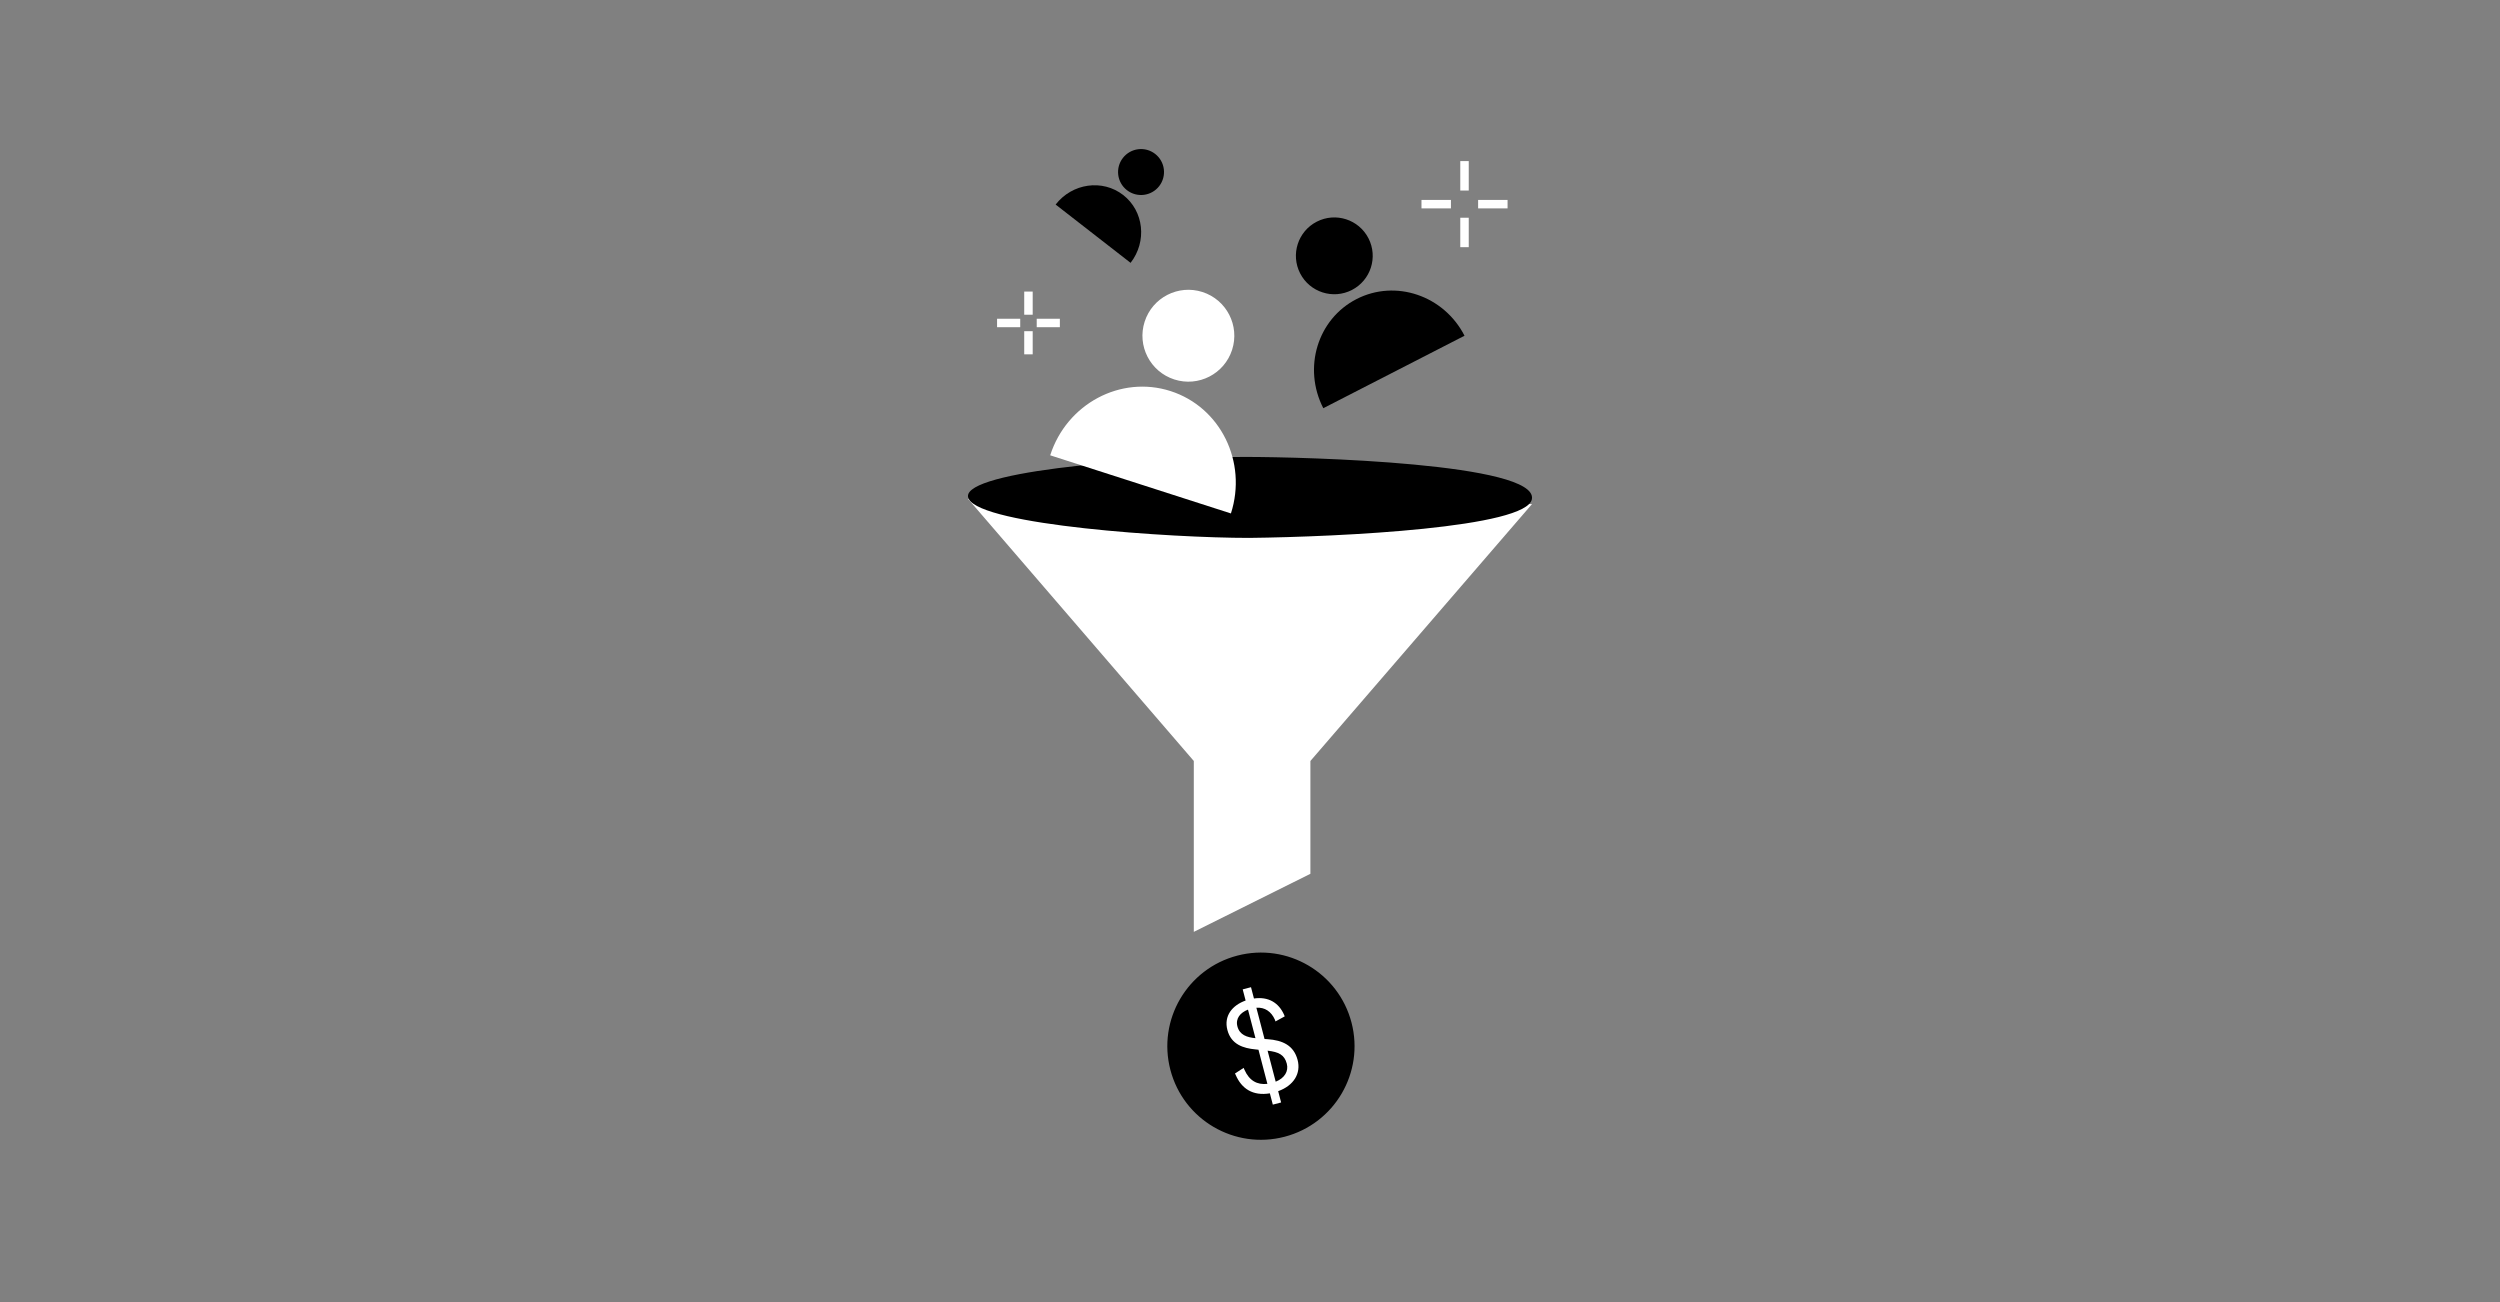 <?xml version="1.0" encoding="UTF-8"?> <svg xmlns="http://www.w3.org/2000/svg" width="384" height="200" viewBox="0 0 384 200" fill="none"><rect x="0" y="0" width="384" height="200" fill="#808080" stroke="none"/><path d="M183.368 116.887L148.68 76.617L235.32 77.423L201.277 116.887V134.216L183.368 143.135V116.887Z" fill="white"></path><path d="M235.304 76.646C234.599 81.037 206.05 82.459 191.863 82.622C179.776 82.622 150.941 80.671 148.801 76.646C146.66 72.621 173.357 70.184 191.236 70.184C200.813 70.183 236.185 71.157 235.304 76.646Z" fill="black"></path><path d="M189.07 78.865C189.07 78.865 182.856 76.866 175.19 74.4C167.523 71.933 161.309 69.934 161.309 69.934C163.855 62.021 172.133 57.605 179.799 60.071C187.465 62.537 191.616 70.952 189.07 78.865Z" fill="white"></path><circle cx="182.535" cy="51.569" r="7.056" transform="rotate(17.833 182.535 51.569)" fill="white"></circle><path d="M224.951 51.569C224.951 51.569 220.095 54.061 214.105 57.135C208.114 60.208 203.258 62.7 203.258 62.7C200.086 56.517 202.37 49.012 208.36 45.939C214.35 42.865 221.778 45.386 224.951 51.569Z" fill="black"></path><circle cx="204.95" cy="39.297" r="5.899" transform="rotate(-27.163 204.95 39.297)" fill="black"></circle><path d="M173.658 40.374C173.658 40.374 171.08 38.369 167.901 35.896C164.722 33.423 162.145 31.419 162.145 31.419C164.697 28.137 169.344 27.481 172.523 29.954C175.702 32.427 176.21 37.092 173.658 40.374Z" fill="black"></path><circle cx="175.264" cy="26.425" r="3.529" transform="rotate(37.877 175.264 26.425)" fill="black"></circle><circle cx="193.68" cy="160.694" r="14.377" transform="rotate(-14.64 193.68 160.694)" fill="black"></circle><path d="M189.696 164.885L191.026 164.026L191.139 164.295C191.882 165.996 193.098 166.658 194.671 166.482L193.301 161.238L192.841 161.188C190.985 161.013 189.109 160.438 188.526 158.205C187.958 156.032 189.281 154.408 191.327 153.682L190.879 151.968L192.155 151.634L192.608 153.369C194.804 153.051 196.413 153.993 197.253 155.904L197.33 156.118L195.914 156.892L195.821 156.618C195.258 155.36 194.277 154.701 192.978 154.784L194.233 159.589L194.688 159.619C197.009 159.78 198.727 160.566 199.315 162.819C199.852 164.873 198.722 166.744 196.327 167.604L196.78 169.338L195.504 169.671L195.051 167.937C192.437 168.364 190.715 167.238 189.793 165.094L189.696 164.885ZM190.065 157.654C190.408 158.97 191.527 159.338 192.838 159.464L191.692 155.078C190.512 155.535 189.747 156.438 190.065 157.654ZM195.947 166.148C197.335 165.594 197.949 164.518 197.652 163.381C197.292 162.006 196.393 161.58 194.702 161.383L195.947 166.148Z" fill="white"></path><path d="M218.99 31.359H222.213" stroke="white" stroke-width="1.3" stroke-linecap="square"></path><path d="M224.949 37.316L224.949 34.093" stroke="white" stroke-width="1.3" stroke-linecap="square"></path><path d="M227.689 31.359H230.912" stroke="white" stroke-width="1.3" stroke-linecap="square"></path><path d="M224.949 28.617L224.949 25.394" stroke="white" stroke-width="1.3" stroke-linecap="square"></path><path d="M153.8 49.609H156.056" stroke="white" stroke-width="1.3" stroke-linecap="square"></path><path d="M157.971 53.777L157.971 51.521" stroke="white" stroke-width="1.3" stroke-linecap="square"></path><path d="M159.889 49.609H162.145" stroke="white" stroke-width="1.3" stroke-linecap="square"></path><path d="M157.971 47.691L157.971 45.435" stroke="white" stroke-width="1.3" stroke-linecap="square"></path></svg> 